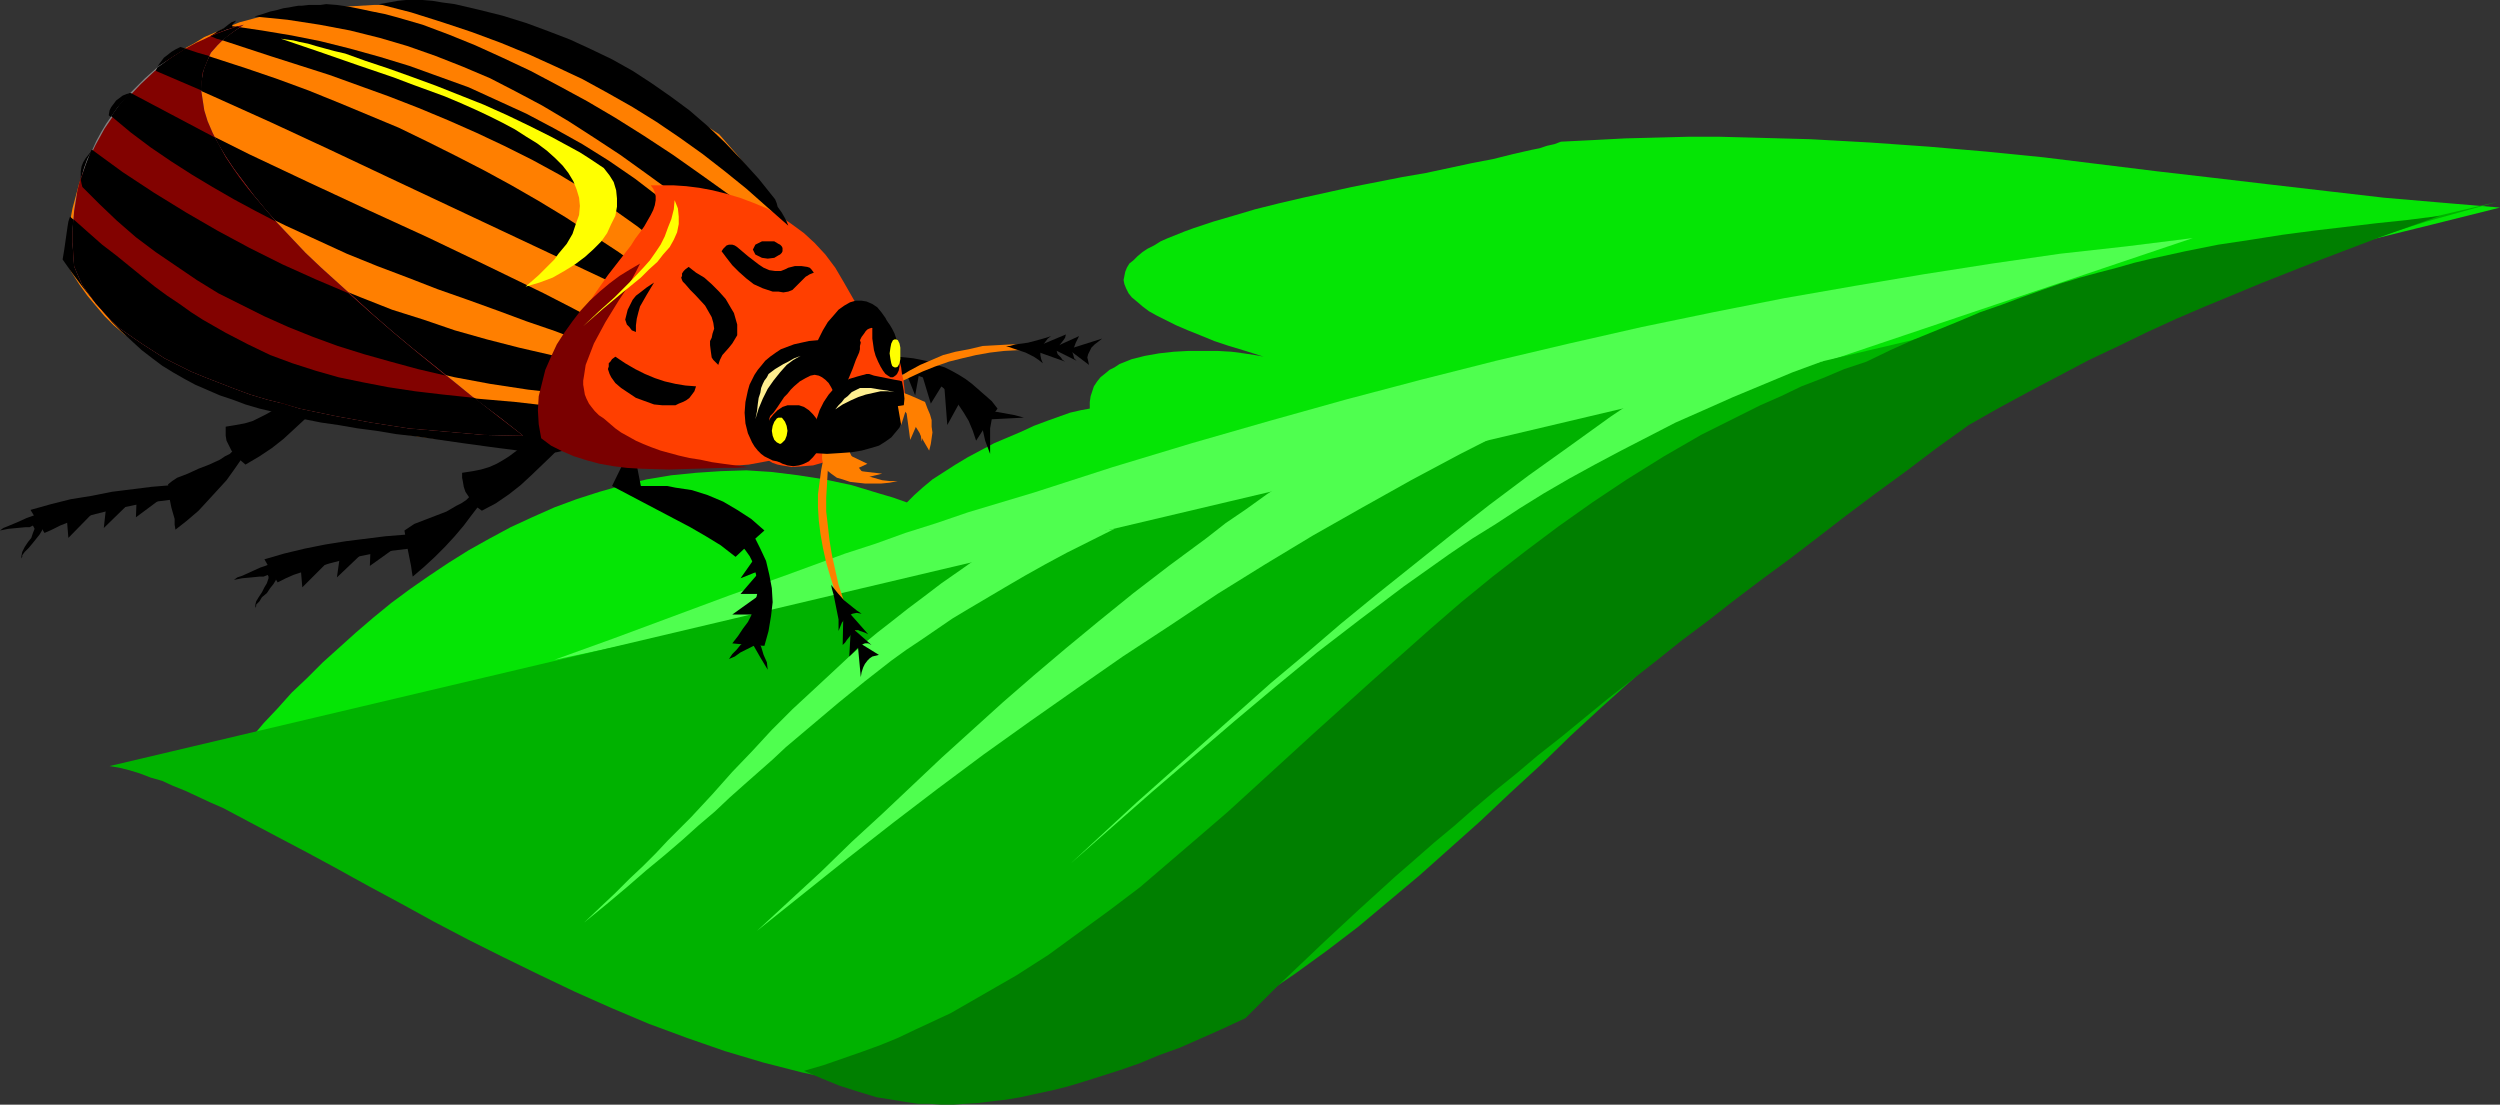 <?xml version="1.0" encoding="UTF-8" standalone="no"?>
<svg
   version="1.0"
   width="129.766mm"
   height="57.338mm"
   id="svg72"
   sodipodi:docname="Beetle 18.wmf"
   xmlns:inkscape="http://www.inkscape.org/namespaces/inkscape"
   xmlns:sodipodi="http://sodipodi.sourceforge.net/DTD/sodipodi-0.dtd"
   xmlns="http://www.w3.org/2000/svg"
   xmlns:svg="http://www.w3.org/2000/svg">
  <rect width="100%" height="100%" fill="#333333" stroke="none"/>
  <sodipodi:namedview
     id="namedview72"
     pagecolor="#ffffff"
     bordercolor="#000000"
     borderopacity="0.25"
     inkscape:showpageshadow="2"
     inkscape:pageopacity="0.0"
     inkscape:pagecheckerboard="0"
     inkscape:deskcolor="#d1d1d1"
     inkscape:document-units="mm" />
  <defs
     id="defs1">
    <pattern
       id="WMFhbasepattern"
       patternUnits="userSpaceOnUse"
       width="6"
       height="6"
       x="0"
       y="0" />
  </defs>
  <path
     style="fill:#05e505;fill-opacity:1;fill-rule:evenodd;stroke:none"
     d="M 490.455,40.724 478.982,39.754 467.67,38.785 456.519,37.492 445.369,36.199 434.38,34.906 423.23,33.613 400.929,30.866 389.617,29.735 378.305,28.765 366.832,27.957 355.196,27.311 343.4,26.988 337.259,26.826 h -5.979 l -6.141,0.162 -6.302,0.162 -6.141,0.323 -6.464,0.323 -1.293,0.485 -1.454,0.323 -1.454,0.485 -1.616,0.323 -3.555,0.808 -3.878,0.97 -4.202,0.808 -4.525,0.97 -4.525,0.97 -4.686,0.808 -9.858,1.939 -9.534,2.101 -4.848,1.131 -4.525,1.131 -4.363,1.293 -3.878,1.131 -3.878,1.293 -1.778,0.646 -1.616,0.646 -1.616,0.646 -1.454,0.646 -1.293,0.808 -1.293,0.646 -0.97,0.646 -0.97,0.808 -0.808,0.808 -0.808,0.646 -0.485,0.808 -0.323,0.808 -0.162,0.808 -0.162,0.808 0.162,0.808 0.323,0.808 0.485,0.97 0.646,0.808 0.97,0.808 1.131,0.97 1.293,0.97 1.454,0.808 1.939,0.97 1.939,0.97 2.262,0.97 2.424,0.97 2.747,1.131 2.909,0.97 3.232,0.97 3.555,1.131 -0.808,-0.162 -0.97,-0.162 -2.101,-0.323 -2.424,-0.323 -2.747,-0.162 h -2.747 -2.909 l -2.909,0.162 -2.909,0.323 -2.747,0.485 -2.586,0.646 -2.424,0.97 -0.97,0.646 -0.97,0.485 -0.97,0.808 -0.808,0.646 -0.646,0.808 -0.646,0.97 -0.323,0.97 -0.323,0.97 -0.162,1.131 v 1.293 l -1.778,0.323 -2.101,0.485 -2.262,0.808 -2.262,0.808 -2.586,0.97 -2.424,1.131 -5.333,2.262 -5.171,2.747 -2.424,1.454 -2.262,1.454 -2.262,1.454 -1.939,1.616 -1.616,1.454 -1.454,1.454 -2.747,-0.97 -2.747,-0.808 -5.333,-1.616 -5.333,-1.131 -5.171,-0.808 -5.171,-0.646 -5.01,-0.323 -5.01,0.162 -4.848,0.323 -4.848,0.485 -4.848,0.808 -4.686,1.131 -4.525,1.293 -4.525,1.454 -4.363,1.616 -4.363,1.939 -4.202,1.939 -4.202,2.262 -4.04,2.262 -3.878,2.424 -3.878,2.586 -3.717,2.586 -3.717,2.747 -3.555,2.909 -3.394,2.909 -3.232,2.909 -3.232,2.909 -3.07,3.07 -3.07,2.909 -2.747,3.07 -2.747,2.909 -2.586,3.07 -2.586,2.747 12.928,-3.232 13.09,-3.232 13.251,-3.232 13.413,-3.232 13.736,-3.394 13.574,-3.232 13.898,-3.394 13.898,-3.394 28.28,-6.626 28.442,-6.787 28.765,-6.949 28.765,-6.787 28.765,-6.787 28.603,-6.787 28.603,-6.787 28.118,-6.787 13.898,-3.394 13.898,-3.232 13.736,-3.394 13.574,-3.232 13.413,-3.394 13.251,-3.232 13.09,-3.232 z"
     id="path1" />
  <path
     style="fill:#4fff4f;fill-opacity:1;fill-rule:evenodd;stroke:none"
     d="m 108.757,129.444 11.635,-4.202 11.312,-4.202 11.312,-4.202 11.312,-4.04 11.474,-4.202 5.979,-1.939 5.818,-2.101 6.141,-1.939 6.141,-2.101 6.464,-1.939 6.464,-1.939 15.514,-5.01 15.514,-4.686 15.19,-4.363 15.029,-4.202 14.706,-3.878 14.706,-3.717 14.382,-3.394 14.221,-3.232 14.059,-2.909 13.898,-2.747 13.898,-2.424 13.413,-2.262 13.413,-2.101 13.413,-1.939 13.09,-1.454 12.928,-1.616 -117.483,39.593 z"
     id="path2" />
  <path
     style="fill:#00b200;fill-opacity:1;fill-rule:evenodd;stroke:none"
     d="m 21.493,150.291 1.939,0.323 1.939,0.485 2.101,0.646 2.101,0.808 2.262,0.646 2.101,0.97 2.424,0.97 2.424,1.131 2.424,1.131 2.586,1.131 5.171,2.747 5.494,2.909 5.818,3.07 5.979,3.232 2.909,1.616 3.232,1.778 6.302,3.394 6.464,3.555 6.787,3.555 6.787,3.394 6.949,3.394 7.11,3.394 7.272,3.232 7.272,3.07 7.434,2.747 7.434,2.586 7.595,2.262 7.595,1.939 3.878,0.808 3.878,0.646 3.717,0.646 3.878,0.646 3.878,0.485 3.878,0.162 3.878,0.323 h 3.717 3.878 l 3.878,-0.162 3.878,-0.485 3.878,-0.323 3.717,-0.646 3.878,-0.808 3.717,-0.97 3.878,-0.97 3.717,-1.293 3.717,-1.454 3.717,-1.616 3.717,-1.778 7.11,-3.878 6.626,-4.202 6.464,-4.363 6.464,-4.686 6.141,-4.686 5.979,-5.01 5.979,-5.01 5.979,-5.333 5.979,-5.333 5.818,-5.495 5.979,-5.495 5.979,-5.818 6.141,-5.656 6.302,-5.656 6.302,-5.818 6.626,-5.818 6.787,-5.818 7.11,-5.818 7.272,-5.656 7.757,-5.656 3.878,-2.909 4.04,-2.747 4.202,-2.909 4.202,-2.747 4.363,-2.747 4.363,-2.586 4.686,-2.747 4.686,-2.586 4.686,-2.747 4.848,-2.424 5.171,-2.586 5.01,-2.586 5.333,-2.424 5.494,-2.424 5.494,-2.424 5.656,-2.262 5.979,-2.424 5.979,-2.101 6.141,-2.262 6.302,-2.101 6.464,-2.101 6.626,-2.101 6.949,-1.939 6.949,-1.939 z"
     id="path3" />
  <path
     style="fill:#007f00;fill-opacity:1;fill-rule:evenodd;stroke:none"
     d="m 478.659,42.34 -6.302,0.808 -6.141,0.646 -12.282,1.454 -6.141,0.808 -6.141,0.97 -6.464,0.97 -6.464,1.293 -6.626,1.454 -3.394,0.808 -3.394,0.97 -3.717,0.97 -3.555,0.97 -3.717,1.131 -3.717,1.293 -4.04,1.454 -3.878,1.454 -4.202,1.454 -4.202,1.778 -4.363,1.778 -4.363,1.778 -4.686,2.101 -4.686,2.262 -4.363,1.454 -4.202,1.778 -4.202,1.616 -4.04,1.939 -4.04,1.778 -3.878,1.939 -7.757,3.878 -7.272,4.202 -7.272,4.525 -6.787,4.525 -6.626,4.686 -6.464,4.848 -6.464,5.01 -6.141,5.01 -5.979,5.171 -5.818,5.171 -5.818,5.171 -11.474,10.343 -11.312,10.343 -5.494,5.01 -5.818,5.01 -5.656,4.848 -5.656,4.848 -5.979,4.525 -5.979,4.363 -5.979,4.363 -6.302,4.04 -6.464,3.717 -6.464,3.717 -6.949,3.232 -3.394,1.616 -3.555,1.454 -3.555,1.293 -3.717,1.293 -3.717,1.293 -3.878,1.131 3.394,1.454 3.555,1.454 3.555,1.131 3.717,1.131 4.04,0.646 1.939,0.323 2.262,0.323 h 2.101 l 2.424,0.162 h 2.262 l 2.424,-0.162 2.586,-0.162 2.586,-0.323 2.747,-0.323 2.909,-0.485 2.909,-0.646 3.07,-0.646 3.232,-0.808 3.232,-0.97 3.555,-1.131 3.555,-1.131 3.717,-1.293 3.878,-1.616 4.04,-1.454 4.04,-1.778 4.363,-1.939 4.525,-2.101 5.979,-5.979 3.07,-2.909 6.464,-6.141 6.787,-6.303 3.555,-3.232 3.555,-3.232 3.717,-3.232 3.878,-3.394 3.878,-3.232 3.878,-3.394 4.202,-3.555 4.202,-3.394 4.202,-3.555 4.525,-3.555 4.525,-3.717 4.525,-3.717 9.696,-7.595 4.848,-3.878 5.171,-3.878 5.171,-4.04 5.333,-4.04 5.494,-4.04 5.494,-4.202 5.656,-4.363 5.818,-4.363 5.979,-4.363 5.979,-4.525 6.302,-4.525 5.979,-3.394 5.979,-3.232 5.818,-3.07 5.818,-3.07 5.818,-2.747 5.656,-2.747 5.656,-2.586 5.656,-2.424 11.312,-4.686 11.474,-4.525 11.474,-4.363 z"
     id="path4" />
  <path
     style="fill:#4fff4f;fill-opacity:1;fill-rule:evenodd;stroke:none"
     d="m 324.331,76.115 -8.403,5.656 -8.08,5.818 -7.918,5.656 -7.757,5.818 -7.434,5.818 -7.272,5.818 -7.272,5.818 -7.11,5.818 -6.787,5.818 -6.949,5.818 -13.251,11.797 -13.09,11.635 -12.928,11.959 15.998,-14.059 15.998,-13.736 8.08,-6.787 8.242,-6.787 8.403,-6.464 8.565,-6.464 8.888,-6.303 4.525,-3.07 4.686,-2.909 4.686,-3.07 4.686,-2.909 5.01,-2.909 5.01,-2.747 5.171,-2.747 5.333,-2.747 5.333,-2.747 5.494,-2.424 5.818,-2.586 5.818,-2.424 5.818,-2.424 6.141,-2.262 z"
     id="path5" />
  <path
     style="fill:#4fff4f;fill-opacity:1;fill-rule:evenodd;stroke:none"
     d="m 252.742,94.215 -4.202,2.747 -4.04,2.909 -4.04,2.747 -3.717,2.909 -3.717,2.747 -3.717,2.747 -6.949,5.333 -6.787,5.495 -6.464,5.333 -6.302,5.333 -6.141,5.333 -11.958,10.827 -11.635,10.989 -5.979,5.495 -5.979,5.818 -6.141,5.656 -6.464,5.979 8.888,-7.111 8.888,-7.111 8.888,-6.949 8.888,-6.787 8.888,-6.626 9.05,-6.464 9.211,-6.464 9.05,-6.303 9.373,-6.141 9.211,-6.141 9.373,-5.818 9.373,-5.656 9.696,-5.495 9.534,-5.333 9.696,-5.171 9.858,-5.01 -2.262,0.323 -2.424,0.485 -2.586,0.646 -2.747,0.646 -2.909,0.646 -2.909,0.646 -6.141,1.616 -5.979,1.616 -2.909,0.808 -2.909,0.646 -2.747,0.646 -2.586,0.485 -2.424,0.485 z"
     id="path6" />
  <path
     style="fill:#4fff4f;fill-opacity:1;fill-rule:evenodd;stroke:none"
     d="m 196.344,106.335 -4.04,2.747 -3.878,2.747 -3.717,2.586 -3.394,2.586 -3.232,2.424 -3.07,2.424 -2.909,2.262 -2.747,2.262 -2.586,2.262 -2.424,2.262 -2.262,2.101 -2.262,2.101 -4.363,4.04 -4.04,4.04 -3.878,4.202 -3.878,4.04 -3.878,4.363 -4.202,4.525 -2.262,2.262 -2.262,2.262 -2.424,2.586 -2.424,2.424 -2.747,2.586 -2.747,2.747 -2.909,2.747 -3.232,3.07 4.363,-3.555 4.04,-3.394 3.717,-3.232 3.717,-3.07 3.394,-2.909 3.232,-2.909 3.232,-2.747 2.909,-2.747 2.909,-2.586 2.747,-2.424 2.747,-2.424 2.586,-2.424 5.171,-4.363 5.171,-4.363 5.171,-4.202 5.171,-4.04 2.909,-2.101 2.909,-1.939 3.07,-2.101 3.07,-2.101 3.232,-1.939 3.555,-2.101 3.555,-2.101 3.878,-2.262 4.04,-2.262 4.202,-2.262 4.525,-2.262 4.848,-2.424 -1.939,0.323 -1.778,0.162 -1.454,0.162 -1.454,0.162 -1.293,0.162 -1.131,0.162 -2.101,0.162 -2.101,0.162 h -1.131 l -1.293,0.162 -1.454,0.162 -1.454,0.323 -1.778,0.162 z"
     id="path7" />
  <path
     style="fill:#000000;fill-opacity:1;fill-rule:evenodd;stroke:none"
     d="m 124.109,87.104 -4.04,8.242 3.07,1.616 3.07,1.616 6.141,3.232 3.07,1.616 3.07,1.778 2.909,1.778 2.909,2.262 2.747,-2.586 2.909,-2.586 -2.586,-2.262 -2.747,-1.778 -2.747,-1.616 -3.07,-1.293 -3.07,-0.97 -3.232,-0.485 -1.616,-0.323 h -1.778 -1.778 -1.616 z"
     id="path8" />
  <path
     style="fill:#000000;fill-opacity:1;fill-rule:evenodd;stroke:none"
     d="m 147.864,105.042 1.293,2.586 1.131,2.424 0.646,2.747 0.485,2.586 0.162,2.747 -0.323,2.747 -0.485,2.909 -0.808,2.909 -3.07,-0.162 -3.232,-0.323 1.131,-1.454 0.97,-1.454 0.97,-1.293 0.646,-1.293 0.485,-1.454 0.323,-1.293 0.323,-1.293 0.162,-1.293 -0.162,-1.293 -0.162,-1.293 -0.323,-1.131 -0.323,-1.293 -0.646,-1.293 -0.808,-1.131 -0.97,-1.131 -0.97,-1.131 z"
     id="path9" />
  <path
     style="fill:#000000;fill-opacity:1;fill-rule:evenodd;stroke:none"
     d="m 148.349,109.082 -3.07,4.363 4.04,-1.616 -4.04,4.686 h 4.04 l -5.656,4.04 h 6.302 l -1.131,-5.656 z"
     id="path10" />
  <path
     style="fill:#000000;fill-opacity:1;fill-rule:evenodd;stroke:none"
     d="m 146.248,125.727 -0.97,0.808 -0.808,0.97 -0.808,0.808 -0.646,0.97 1.131,-0.485 1.131,-0.808 1.293,-0.646 1.293,-0.646 1.293,2.262 1.454,2.424 -0.162,-1.454 -0.646,-1.454 -0.485,-1.616 -0.808,-1.454 -1.131,0.162 z"
     id="path11" />
  <path
     style="fill:#000000;fill-opacity:1;fill-rule:evenodd;stroke:none"
     d="m 172.75,70.136 1.778,-0.162 h 1.616 l 1.616,0.162 1.454,0.162 1.616,0.323 1.454,0.323 1.454,0.646 1.616,0.485 1.293,0.646 1.454,0.808 1.293,0.808 1.293,0.97 1.293,1.131 1.293,1.131 1.293,1.131 1.131,1.454 -2.101,3.07 -2.101,3.232 -0.646,-1.939 -0.808,-1.939 -0.97,-1.616 -0.97,-1.454 -0.97,-1.293 -1.131,-1.293 -1.131,-0.97 -1.293,-0.808 -1.293,-0.646 -1.293,-0.485 -1.454,-0.485 -1.616,-0.162 h -1.454 l -1.778,0.162 -1.616,0.323 -1.939,0.485 z"
     id="path12" />
  <path
     style="fill:#000000;fill-opacity:1;fill-rule:evenodd;stroke:none"
     d="m 177.275,71.913 2.262,5.656 0.97,-5.333 2.101,6.949 2.586,-4.202 0.646,8.403 3.717,-6.787 -6.302,-1.939 z"
     id="path13" />
  <path
     style="fill:#000000;fill-opacity:1;fill-rule:evenodd;stroke:none"
     d="m 192.627,83.549 0.323,1.454 0.323,1.454 0.97,2.586 v -1.616 -3.394 l 0.323,-1.778 6.302,-0.323 -1.778,-0.485 -1.778,-0.323 -1.778,-0.323 h -1.939 l -0.485,1.293 z"
     id="path14" />
  <path
     style="fill:#000000;fill-opacity:1;fill-rule:evenodd;stroke:none"
     d="m 112.312,85.488 -2.101,1.939 -1.939,1.939 -4.04,3.878 -2.101,1.939 -2.262,1.778 -2.586,1.778 -2.747,1.454 -1.131,-0.808 -0.808,-0.97 -0.646,-0.97 -0.646,-0.97 -0.323,-0.97 -0.162,-0.97 -0.162,-0.808 v -0.97 l 2.101,-0.323 1.616,-0.323 1.616,-0.485 1.454,-0.646 1.131,-0.646 1.293,-0.808 1.939,-1.454 3.555,-3.394 1.778,-1.778 0.97,-0.646 1.131,-0.808 h 0.162 v 0.162 l 0.646,0.485 1.454,1.616 0.808,0.808 0.162,0.323 0.162,0.323 0.162,0.162 v 0.162 l -0.162,0.162 z"
     id="path15" />
  <path
     style="fill:#000000;fill-opacity:1;fill-rule:evenodd;stroke:none"
     d="m 95.344,96.962 -1.293,2.101 -1.616,2.101 -1.454,1.939 -1.778,2.101 -1.939,2.101 -1.939,1.939 -2.101,1.939 -2.262,1.939 -0.162,-0.97 -0.162,-1.131 -0.97,-4.848 -0.162,-1.131 -0.162,-0.97 0.97,-0.646 0.97,-0.646 2.101,-0.808 4.202,-1.616 1.939,-1.131 0.97,-0.485 0.97,-0.646 0.808,-0.808 0.808,-0.808 0.646,-0.97 0.646,-1.131 z"
     id="path16" />
  <path
     style="fill:#000000;fill-opacity:1;fill-rule:evenodd;stroke:none"
     d="m 65.771,76.438 -1.939,1.939 -2.101,1.939 -1.939,1.939 -2.101,1.939 -2.101,1.939 -2.262,1.778 -2.424,1.616 -2.747,1.616 -1.131,-0.97 -0.97,-0.97 -0.646,-0.808 -0.485,-0.97 -0.485,-0.97 -0.162,-0.97 v -0.97 -0.808 l 1.939,-0.323 1.778,-0.323 1.616,-0.485 1.293,-0.646 1.293,-0.646 1.131,-0.646 1.131,-0.808 0.97,-0.808 3.394,-3.555 1.778,-1.616 1.131,-0.808 1.131,-0.646 v 0 l 0.162,0.162 0.485,0.485 0.808,0.808 0.808,0.808 0.646,0.808 0.323,0.323 0.162,0.323 v 0.162 0.162 l -0.162,0.162 z"
     id="path17" />
  <path
     style="fill:#000000;fill-opacity:1;fill-rule:evenodd;stroke:none"
     d="m 48.803,87.75 -1.293,2.101 -1.454,2.101 -1.616,2.262 -1.778,1.939 -1.778,1.939 -1.939,2.101 -2.262,1.939 -2.262,1.778 -0.162,-0.97 v -1.131 L 33.613,99.547 33.128,97.123 v -1.131 l -0.162,-0.97 0.808,-0.646 0.97,-0.646 2.101,-0.808 2.101,-0.97 2.101,-0.808 2.101,-0.97 0.97,-0.646 0.97,-0.485 0.808,-0.808 0.646,-0.97 0.646,-0.97 0.646,-1.131 z"
     id="path18" />
  <path
     style="fill:#000000;fill-opacity:1;fill-rule:evenodd;stroke:none"
     d="m 8.403,103.426 v 0.162 l -0.162,0.485 -0.485,0.808 -0.646,0.808 -0.646,0.808 -0.808,0.97 -0.808,0.808 -0.485,0.646 v 0.323 l -0.162,0.323 v -0.162 -0.323 l 0.162,-0.808 0.485,-0.97 0.646,-0.97 0.646,-0.808 0.323,-0.97 0.323,-0.808 -0.162,-0.323 -0.162,-0.323 -0.646,0.323 H 5.01 l -3.394,0.323 -0.808,0.162 L 0,104.072 l 0.646,-0.485 0.808,-0.323 1.939,-0.808 1.778,-0.808 1.778,-0.646 0.323,0.485 0.323,0.646 0.323,0.646 z"
     id="path19" />
  <path
     style="fill:#000000;fill-opacity:1;fill-rule:evenodd;stroke:none"
     d="m 38.299,97.608 -3.878,0.323 -3.878,0.485 -4.04,0.646 -3.878,0.808 -3.878,0.97 -3.717,0.97 -3.232,1.293 -1.616,0.808 -1.454,0.646 -2.747,-4.525 4.04,-1.131 3.878,-0.97 4.04,-0.646 4.04,-0.808 3.878,-0.485 3.878,-0.485 3.878,-0.323 3.878,-0.162 v 0.162 l 0.162,0.162 v 0.808 l 0.323,0.808 0.162,0.323 z"
     id="path20" />
  <path
     style="fill:#000000;fill-opacity:1;fill-rule:evenodd;stroke:none"
     d="m 32.32,97.285 -5.656,4.202 0.162,-4.202 -6.464,6.303 0.646,-5.818 -7.595,7.757 -0.323,-4.04 8.08,-3.232 5.171,0.646 z"
     id="path21" />
  <path
     style="fill:#000000;fill-opacity:1;fill-rule:evenodd;stroke:none"
     d="m 54.136,113.122 v 0.323 0.323 l -0.485,0.808 -0.646,0.808 -0.646,0.97 -0.97,0.808 -0.485,0.808 -0.646,0.646 v 0.323 l -0.162,0.323 v -0.323 -0.323 l 0.162,-0.646 0.485,-0.808 0.646,-0.97 0.485,-0.97 0.485,-0.808 0.323,-0.97 v -0.323 l -0.162,-0.323 -0.808,0.323 h -0.808 l -1.616,0.162 -1.778,0.162 -0.808,0.162 -0.808,0.162 0.646,-0.485 0.97,-0.323 1.778,-0.808 1.778,-0.808 0.97,-0.323 0.808,-0.323 0.323,0.485 0.323,0.808 0.485,0.646 z"
     id="path22" />
  <path
     style="fill:#000000;fill-opacity:1;fill-rule:evenodd;stroke:none"
     d="m 84.194,107.304 -3.878,0.323 -4.04,0.485 -3.878,0.646 -4.04,0.808 -3.717,0.97 -3.717,1.131 -3.394,1.131 -1.454,0.646 -1.616,0.808 -1.293,-2.262 -1.293,-2.262 3.878,-1.131 4.04,-0.97 4.04,-0.808 4.04,-0.646 3.878,-0.485 3.878,-0.485 4.04,-0.323 3.717,-0.162 v 0.162 0.323 l 0.162,0.646 0.323,0.808 0.162,0.323 z"
     id="path23" />
  <path
     style="fill:#000000;fill-opacity:1;fill-rule:evenodd;stroke:none"
     d="m 78.214,106.981 -5.656,4.04 0.162,-4.04 -6.626,6.303 0.808,-5.656 -7.595,7.595 -0.323,-3.878 8.08,-3.394 5.171,0.646 z"
     id="path24" />
  <path
     style="fill:#ff7f00;fill-opacity:1;fill-rule:evenodd;stroke:none"
     d="m 163.862,82.741 -0.97,2.262 -0.646,2.424 -0.646,2.262 -0.485,2.424 -0.323,2.424 -0.323,2.424 v 2.586 l 0.162,2.586 0.323,2.586 0.485,2.747 0.646,2.909 0.808,2.747 0.97,3.07 1.293,3.232 1.293,3.232 1.616,3.555 0.162,-0.162 h 0.162 l 0.162,0.323 0.162,0.162 v 0 h 0.323 l -1.293,-3.07 -1.131,-2.909 -1.131,-2.909 -0.97,-2.909 -0.646,-2.909 -0.646,-2.909 -0.485,-2.909 -0.323,-2.909 -0.323,-2.747 v -2.747 l 0.162,-2.747 0.162,-2.747 0.323,-2.747 0.485,-2.586 0.808,-2.747 0.808,-2.424 z"
     id="path25" />
  <path
     style="fill:#ff7f00;fill-opacity:1;fill-rule:evenodd;stroke:none"
     d="m 170.326,78.216 1.939,-1.454 1.939,-1.454 2.101,-1.293 2.101,-1.293 2.101,-1.131 2.262,-0.97 2.262,-0.97 2.424,-0.646 2.586,-0.485 2.747,-0.646 2.909,-0.162 2.909,-0.162 h 3.232 l 3.394,0.162 3.394,0.323 3.878,0.485 -0.162,0.162 v 0.162 h 0.162 v 0 0.162 l -0.162,0.162 -3.232,-0.323 -3.07,-0.323 h -3.07 l -2.909,0.162 -3.07,0.162 -2.747,0.323 -2.747,0.485 -2.747,0.646 -2.586,0.646 -2.747,0.97 -2.424,0.97 -2.424,1.131 -2.424,1.131 -2.262,1.293 -2.262,1.454 -2.262,1.616 z"
     id="path26" />
  <path
     style="fill:#ff7f00;fill-opacity:1;fill-rule:evenodd;stroke:none"
     d="m 12.928,51.228 0.162,-2.586 0.162,-2.586 0.485,-2.586 0.485,-2.586 0.646,-2.424 0.646,-2.424 0.808,-2.262 0.97,-2.262 1.131,-2.101 1.131,-2.262 1.131,-2.101 1.293,-1.939 1.454,-2.101 1.616,-1.778 1.616,-1.778 1.616,-1.778 1.778,-1.616 1.939,-1.616 L 33.936,11.151 35.875,9.696 37.976,8.565 40.077,7.272 42.339,6.303 44.602,5.333 47.026,4.363 49.45,3.717 51.874,3.07 54.459,2.586 57.045,2.101 59.63,1.939 62.378,1.778 h 2.747 l 2.747,-0.485 2.747,-0.162 2.747,-0.162 h 2.586 2.747 2.586 l 2.586,0.323 2.586,0.323 5.01,0.808 5.01,1.131 4.848,1.454 4.686,1.778 4.525,1.939 4.686,2.101 4.363,2.262 4.525,2.424 4.202,2.586 4.363,2.747 8.403,5.495 3.394,3.878 3.232,4.04 2.909,3.878 2.747,3.878 2.262,3.878 1.131,2.101 0.97,1.939 0.808,1.939 0.646,1.939 0.646,2.101 0.323,1.939 -3.878,2.101 -3.717,1.939 -3.394,1.939 -3.394,1.939 -6.464,3.717 -6.302,3.717 -6.302,3.555 -6.464,3.717 -3.394,1.939 -3.555,1.939 -3.717,1.939 -3.717,2.101 -8.08,-0.808 -7.918,-0.97 -7.595,-0.97 -7.434,-1.131 -7.11,-1.293 -7.11,-1.616 -3.232,-0.808 -3.232,-0.97 -3.232,-0.97 -3.07,-0.97 -3.07,-0.97 -2.909,-1.131 -2.747,-1.293 -2.747,-1.293 -2.586,-1.293 -2.586,-1.454 -2.424,-1.616 -2.101,-1.616 -2.262,-1.616 -2.101,-1.778 -1.778,-1.778 -1.778,-2.101 -1.616,-1.939 -1.616,-2.262 -1.454,-2.262 z"
     id="path27" />
  <path
     style="fill:#000000;fill-opacity:1;fill-rule:evenodd;stroke:none"
     d="m 49.934,3.232 6.464,0.646 6.302,0.97 5.979,1.131 5.818,1.454 5.494,1.616 5.494,1.939 5.333,2.101 5.333,2.262 5.01,2.586 5.171,2.747 5.171,3.07 5.01,3.232 5.171,3.394 5.171,3.717 5.333,3.878 5.333,4.04 11.15,0.323 v 0.162 l -5.494,-4.202 -5.656,-4.04 -5.494,-3.878 -5.656,-3.717 -5.656,-3.555 -5.494,-3.232 -5.656,-3.07 -5.494,-2.909 L 98.576,11.312 93.243,8.888 88.072,6.787 82.901,4.848 77.891,3.394 75.467,2.747 73.043,2.262 70.781,1.778 68.357,1.293 66.094,0.97 63.994,0.808 62.862,0.97 H 61.731 60.6 L 59.146,1.131 h -0.646 l -0.97,0.162 -0.808,0.162 -1.131,0.162 -1.131,0.323 -1.454,0.323 -1.454,0.485 z"
     id="path28" />
  <path
     style="fill:#000000;fill-opacity:1;fill-rule:evenodd;stroke:none"
     d="m 134.128,42.663 -4.686,-3.878 -4.848,-3.717 -5.171,-3.555 -5.171,-3.232 -5.494,-3.07 -5.494,-2.909 -5.656,-2.586 -5.656,-2.586 -5.818,-2.101 L 80.315,12.928 74.498,11.151 68.68,9.535 62.862,8.08 57.206,6.949 51.389,5.979 45.894,5.171 h -0.323 V 5.01 4.848 l 0.323,-0.323 0.323,-0.323 v -0.162 0 l -0.323,0.162 -0.485,0.162 -0.646,0.485 -0.808,0.646 -0.646,0.323 -0.646,0.323 -0.646,0.485 -0.808,0.485 11.797,3.878 11.635,3.717 5.818,2.101 5.818,2.101 5.818,2.262 5.818,2.424 5.494,2.424 5.494,2.586 5.494,2.747 5.333,2.909 5.333,3.232 5.01,3.394 5.01,3.555 4.848,3.878 0.485,-0.646 0.323,-0.485 0.323,-0.485 0.323,-0.323 0.323,-0.485 0.323,-0.323 0.323,-0.485 0.323,-0.485 0.323,-0.485 0.162,-0.323 0.485,-0.485 z"
     id="path29" />
  <path
     style="fill:#000000;fill-opacity:1;fill-rule:evenodd;stroke:none"
     d="m 13.736,42.502 -0.323,0.97 -0.162,0.97 -0.323,2.262 -0.323,2.262 -0.162,0.97 -0.162,0.97 1.939,2.747 1.939,2.586 1.939,2.424 1.939,2.262 1.939,2.262 1.939,1.939 1.939,1.778 1.939,1.778 2.101,1.616 1.939,1.454 2.101,1.293 2.262,1.293 2.101,1.131 4.848,2.101 2.424,0.808 2.586,0.97 2.747,0.808 2.747,0.646 3.07,0.646 3.07,0.808 3.232,0.646 3.394,0.485 3.717,0.646 3.717,0.485 3.878,0.646 4.202,0.485 4.363,0.646 4.525,0.646 4.686,0.646 2.424,0.323 2.586,0.323 5.333,0.808 1.778,-0.162 1.616,-0.162 1.293,-0.323 1.131,-0.323 0.808,-0.485 0.646,-0.646 0.323,-0.646 0.162,-0.646 v -0.646 l -0.162,-0.808 -0.323,-0.646 -0.485,-0.808 -0.646,-0.808 -0.646,-0.808 -0.808,-0.646 -0.97,-0.808 -4.202,-0.323 -4.202,-0.485 -3.717,-0.323 -3.717,-0.323 -3.717,-0.485 -3.394,-0.323 -3.232,-0.485 -3.232,-0.323 -2.909,-0.485 -3.07,-0.485 -2.747,-0.646 -2.909,-0.485 -5.333,-1.454 -5.171,-1.454 -5.01,-1.939 -2.586,-1.131 -2.424,-1.293 -2.586,-1.293 -2.586,-1.454 -2.586,-1.454 -2.586,-1.778 -2.747,-1.778 -2.747,-1.939 -2.747,-2.101 -2.909,-2.262 -3.07,-2.424 -3.232,-2.586 -3.07,-2.747 z"
     id="path30" />
  <path
     style="fill:#000000;fill-opacity:1;fill-rule:evenodd;stroke:none"
     d="m 16.16,36.684 -0.323,-1.131 v -0.97 -0.97 l 0.162,-0.97 0.323,-0.808 0.485,-0.808 0.646,-0.808 0.646,-0.808 5.494,4.04 5.818,3.878 5.656,3.555 5.818,3.394 5.979,3.232 5.818,3.07 5.979,2.747 6.141,2.586 5.979,2.424 6.141,2.424 6.141,1.939 6.141,2.101 6.302,1.778 6.302,1.616 6.302,1.454 6.302,1.293 -3.555,6.303 -7.272,-0.808 -7.434,-1.131 -6.949,-1.293 -6.949,-1.616 -6.626,-1.616 -6.464,-1.939 -6.302,-2.262 -6.141,-2.424 -5.818,-2.586 -5.656,-2.909 -5.494,-3.07 -5.171,-3.394 -5.01,-3.394 -4.686,-3.878 -4.525,-4.04 z"
     id="path31" />
  <path
     style="fill:#000000;fill-opacity:1;fill-rule:evenodd;stroke:none"
     d="m 21.331,22.624 2.747,2.101 2.909,2.262 5.494,4.04 5.818,3.717 5.818,3.394 5.979,3.232 5.979,2.909 5.979,2.747 5.979,2.747 5.979,2.424 5.979,2.262 5.818,2.262 5.979,2.101 5.818,2.101 5.656,2.101 5.656,1.939 5.494,2.101 1.616,-1.939 1.778,-1.778 -5.494,-2.909 -5.656,-2.909 L 95.344,52.036 83.87,46.542 72.235,41.209 60.438,35.714 48.803,30.22 37.168,24.402 l -5.656,-3.07 -5.818,-3.07 -0.808,0.162 -0.808,0.323 -0.646,0.485 -0.646,0.485 -0.485,0.646 -0.485,0.646 -0.323,0.646 z"
     id="path32" />
  <path
     style="fill:#000000;fill-opacity:1;fill-rule:evenodd;stroke:none"
     d="m 30.542,13.898 11.312,5.01 11.474,5.171 11.474,5.333 11.635,5.495 46.702,21.978 1.616,-1.939 1.778,-1.778 -5.171,-3.717 -5.171,-3.394 -5.171,-3.394 -5.333,-3.232 -5.333,-3.07 -5.333,-2.909 -5.656,-2.909 -5.494,-2.747 -5.656,-2.747 -5.818,-2.424 -5.818,-2.424 -5.979,-2.424 -6.141,-2.262 -6.141,-2.101 -6.464,-2.101 -6.464,-2.101 -0.97,0.485 -0.808,0.485 -0.808,0.646 -0.646,0.485 -0.97,1.293 z"
     id="path33" />
  <path
     style="fill:#ffff00;fill-opacity:1;fill-rule:evenodd;stroke:none"
     d="m 118.453,32.967 -1.454,-0.97 -1.454,-0.97 -1.778,-1.131 -1.778,-0.97 -3.878,-2.101 -4.202,-2.101 -4.363,-2.101 -4.686,-2.101 -9.373,-3.717 -4.848,-1.778 -4.525,-1.616 L 71.75,11.959 67.71,10.504 65.61,10.019 63.832,9.535 62.054,9.05 60.438,8.565 58.822,8.242 57.53,7.919 56.237,7.757 l -1.131,-0.162 7.595,2.586 7.434,2.586 7.11,2.424 3.394,1.293 6.626,2.424 3.07,1.293 2.909,1.293 2.747,1.293 2.586,1.293 2.424,1.293 2.262,1.454 2.101,1.293 1.939,1.454 1.616,1.454 1.454,1.454 1.131,1.454 0.97,1.616 0.646,1.616 0.485,1.616 0.162,1.616 -0.162,1.778 -0.646,1.778 -0.646,1.939 -1.131,1.939 -1.616,1.939 -0.808,1.131 -0.97,0.97 -0.97,0.97 -1.131,1.131 -1.293,1.131 -1.293,1.131 2.747,-0.808 2.586,-0.97 2.262,-1.293 2.101,-1.293 1.939,-1.454 1.616,-1.454 1.616,-1.616 1.131,-1.616 0.808,-1.778 0.808,-1.616 0.323,-1.778 v -1.616 l -0.162,-1.616 -0.485,-1.616 -0.808,-1.293 z"
     id="path34" />
  <path
     style="fill:#ff3f00;fill-opacity:1;fill-rule:evenodd;stroke:none"
     d="m 106.494,85.326 v -2.262 l 0.162,-2.262 0.323,-2.262 0.485,-2.101 0.646,-2.101 0.646,-2.101 0.808,-2.101 0.97,-1.939 1.939,-3.878 2.101,-3.555 2.424,-3.555 2.262,-3.232 2.262,-2.909 2.262,-2.909 0.808,-1.293 0.97,-1.293 0.808,-1.131 0.646,-1.131 0.646,-1.131 0.485,-0.97 0.323,-0.97 0.162,-0.97 v -0.808 l -0.162,-0.646 -0.323,-0.808 -0.485,-0.646 h 2.262 2.262 l 2.424,0.162 2.586,0.323 2.586,0.485 2.586,0.646 2.747,0.808 2.586,0.97 2.747,1.131 2.424,1.454 2.424,1.616 2.424,1.778 2.101,1.939 2.101,2.262 1.939,2.586 1.616,2.747 1.293,2.262 1.293,2.262 0.97,2.101 1.131,1.939 0.808,1.939 0.808,1.778 0.485,1.616 0.485,1.778 v 1.616 1.616 l -0.323,1.616 -0.485,1.778 -0.808,1.616 -1.131,1.778 -1.454,1.778 -1.778,1.939 -1.616,0.97 -1.939,0.808 -1.778,0.808 -1.939,0.808 -4.04,1.293 -4.202,0.97 -4.363,0.808 -4.363,0.323 -4.363,0.323 h -4.363 l -4.363,-0.323 -4.202,-0.323 -3.878,-0.646 -3.717,-0.646 -1.778,-0.485 -3.232,-0.97 -1.454,-0.646 -1.293,-0.485 -1.293,-0.646 -1.131,-0.646 z"
     id="path35" />
  <path
     style="fill:#ff3f00;fill-opacity:1;fill-rule:evenodd;stroke:none"
     d="m 177.598,77.893 -0.162,-1.616 -0.162,-1.454 -0.323,-1.454 -0.162,-1.293 -0.323,-1.293 -0.323,-1.131 -0.323,-0.97 -0.485,-0.97 -0.485,-0.808 -0.323,-0.646 -0.485,-0.646 -0.646,-0.646 -0.97,-0.808 -1.293,-0.646 -1.131,-0.162 h -1.454 l -1.293,0.323 -1.454,0.485 -1.454,0.808 -1.454,0.808 -1.454,1.131 -1.293,1.293 -1.454,1.131 -1.293,1.616 -2.586,3.07 -1.131,1.616 -0.97,1.616 -0.97,1.616 -0.808,1.616 -0.808,1.616 -0.485,1.454 -0.485,1.454 -0.162,1.293 v 1.131 l 0.162,0.97 0.323,0.808 0.646,0.646 0.646,0.485 0.808,0.485 0.97,0.323 0.808,0.162 1.939,0.323 2.101,-0.162 2.101,-0.162 2.262,-0.646 2.101,-0.646 2.262,-0.97 2.101,-1.131 2.101,-1.293 1.778,-1.293 1.616,-1.454 1.454,-1.454 1.131,-1.454 0.808,-1.454 0.162,-0.808 z"
     id="path36" />
  <path
     style="fill:#ff7f00;fill-opacity:1;fill-rule:evenodd;stroke:none"
     d="m 168.387,79.185 0.646,-0.646 0.97,-0.808 1.131,-0.646 0.646,-0.323 1.454,-0.323 h 0.97 l 0.97,0.162 0.97,0.162 1.131,0.323 1.293,0.485 1.454,0.646 1.454,0.646 0.485,1.293 0.485,1.131 0.323,1.131 v 1.293 l 0.162,1.131 -0.162,1.131 -0.162,1.131 -0.323,1.293 -1.131,-1.939 -0.808,-1.616 -0.808,-1.293 -0.646,-1.293 -0.646,-0.808 -0.646,-0.646 -0.485,-0.646 -0.485,-0.323 -0.646,-0.162 -0.646,-0.162 -0.808,-0.162 h -0.808 -3.555 z"
     id="path37" />
  <path
     style="fill:#ff7f00;fill-opacity:1;fill-rule:evenodd;stroke:none"
     d="m 165.155,81.933 -0.323,0.646 -0.323,0.646 -0.97,1.293 -0.97,1.454 -0.808,1.616 -0.323,0.808 -0.162,0.808 v 0.808 l 0.162,0.808 0.323,0.646 0.485,0.808 0.808,0.646 1.131,0.808 1.131,0.323 1.454,0.485 1.454,0.162 1.454,0.162 h 1.616 1.616 l 1.616,-0.162 1.616,-0.323 h -1.616 l -1.454,-0.162 -1.131,-0.323 -1.131,-0.323 -0.97,-0.485 -0.808,-0.646 -0.646,-0.808 -0.646,-0.808 -0.485,-0.97 -0.485,-0.97 -0.646,-2.101 -0.485,-2.424 z"
     id="path38" />
  <path
     style="fill:#000000;fill-opacity:1;fill-rule:evenodd;stroke:none"
     d="M 153.358,90.659 V 89.69 l -0.162,-0.808 -0.323,-1.616 -0.646,-1.293 -0.646,-1.293 -0.485,-1.131 -0.162,-0.97 v -0.485 l 0.162,-0.485 0.323,-0.323 0.323,-0.323 0.808,-1.131 0.646,-0.97 0.646,-0.97 0.646,-0.646 0.646,-0.808 0.646,-0.646 1.131,-0.97 1.131,-0.646 0.97,-0.485 0.808,-0.162 0.808,0.162 0.646,0.323 0.646,0.485 0.646,0.646 0.485,0.808 0.97,1.939 0.808,2.586 0.323,-2.101 0.485,-2.101 0.808,-1.939 0.808,-1.939 0.646,-1.778 0.646,-1.454 0.162,-0.646 v -0.646 l 0.162,-0.646 -0.162,-0.485 0.323,-0.646 0.485,-0.646 0.323,-0.485 0.323,-0.323 0.323,-0.162 0.485,-0.162 0.646,0.162 0.808,0.323 0.808,0.808 0.97,0.808 1.293,0.808 -0.485,-1.778 -0.646,-1.778 -0.646,-1.293 -0.808,-1.131 -0.808,-0.97 -0.97,-0.646 -1.131,-0.485 -0.97,-0.162 h -1.131 l -1.131,0.323 -1.131,0.646 -1.131,0.808 -0.97,1.131 -1.131,1.293 -0.97,1.616 -0.97,1.939 -1.778,0.162 -1.454,0.323 -1.454,0.323 -1.293,0.485 -1.293,0.485 -0.97,0.646 -1.131,0.808 -0.97,0.808 -0.646,0.808 -0.808,0.97 -0.646,0.97 -0.485,0.97 -0.485,0.97 -0.323,1.131 -0.485,2.262 -0.162,2.101 0.162,2.101 0.485,1.939 0.808,1.778 0.485,0.808 0.646,0.808 0.646,0.646 0.646,0.485 0.646,0.323 0.97,0.485 0.808,0.162 z"
     id="path39" />
  <path
     style="fill:#000000;fill-opacity:1;fill-rule:evenodd;stroke:none"
     d="m 155.621,79.509 h 1.131 l 0.97,0.323 0.97,0.646 0.808,0.808 0.646,0.808 0.485,0.97 0.323,1.131 0.162,1.293 -0.162,1.131 -0.323,1.131 -0.485,1.131 -0.646,0.808 -0.808,0.808 -0.97,0.485 -0.97,0.323 -1.131,0.162 -1.131,-0.162 -0.97,-0.323 -0.97,-0.485 -0.808,-0.808 -0.646,-0.808 -0.485,-1.131 -0.323,-1.131 -0.162,-1.131 0.162,-1.293 0.323,-1.131 0.485,-0.97 0.646,-0.808 0.808,-0.808 0.97,-0.646 0.97,-0.323 z"
     id="path40" />
  <path
     style="fill:#000000;fill-opacity:1;fill-rule:evenodd;stroke:none"
     d="m 172.427,62.379 h 0.485 l 0.485,0.162 0.646,0.485 0.485,0.646 0.485,0.808 0.485,0.97 0.323,0.97 0.323,1.131 0.323,1.293 v 1.131 0.97 0.97 l -0.162,0.808 -0.323,0.646 -0.323,0.323 -0.485,0.323 h -0.485 l -0.485,-0.323 -0.485,-0.323 -0.485,-0.646 -0.485,-0.808 -0.485,-0.97 -0.485,-1.131 -0.323,-1.131 -0.162,-1.131 -0.162,-1.131 V 65.288 64.48 l 0.323,-0.97 0.162,-0.485 0.323,-0.485 z"
     id="path41" />
  <path
     style="fill:#000000;fill-opacity:1;fill-rule:evenodd;stroke:none"
     d="m 170.003,73.368 -1.778,0.485 -1.616,0.485 -1.454,0.808 -1.454,0.97 -1.131,1.293 -0.97,1.454 -0.808,1.616 -0.646,1.939 v 0.646 0.808 l -0.323,1.778 -0.323,1.778 v 0.808 0.646 l 2.747,0.162 2.586,-0.162 2.262,-0.162 1.939,-0.323 1.778,-0.485 1.616,-0.485 1.293,-0.808 1.131,-0.808 0.808,-0.97 0.808,-0.97 0.485,-1.293 0.323,-1.293 v -1.454 l 0.162,-1.616 -0.162,-1.616 -0.323,-1.778 -0.485,-0.162 -0.97,-0.162 -4.04,-0.808 -0.97,-0.323 z"
     id="path42" />
  <path
     style="fill:#ff7f00;fill-opacity:1;fill-rule:evenodd;stroke:none"
     d="m 166.448,89.205 3.717,1.778 -2.747,1.293 5.656,0.646 -4.686,1.131 z"
     id="path43" />
  <path
     style="fill:#ff7f00;fill-opacity:1;fill-rule:evenodd;stroke:none"
     d="m 176.144,79.67 0.646,3.717 0.97,-3.07 0.808,5.979 1.616,-3.717 0.646,4.04 0.97,-4.363 -2.586,-3.07 z"
     id="path44" />
  <path
     style="fill:#000000;fill-opacity:1;fill-rule:evenodd;stroke:none"
     d="m 141.561,49.289 0.97,1.293 1.131,1.454 1.293,1.293 1.454,1.293 1.454,1.131 1.778,0.808 0.97,0.323 0.97,0.323 h 1.131 l 0.97,0.162 0.97,-0.162 0.808,-0.323 0.646,-0.646 0.646,-0.646 1.293,-1.293 0.808,-0.485 0.808,-0.323 -0.485,-0.646 -0.323,-0.323 -0.485,-0.162 -1.131,-0.162 h -1.293 l -0.646,0.162 -0.646,0.162 -0.646,0.323 -0.808,0.323 h -1.131 l -1.131,-0.162 -1.131,-0.485 -0.97,-0.646 -2.101,-1.616 -2.101,-1.778 -0.485,-0.323 -0.485,-0.162 h -0.323 -0.323 l -0.485,0.162 -0.323,0.323 -0.323,0.323 z"
     id="path45" />
  <path
     style="fill:#000000;fill-opacity:1;fill-rule:evenodd;stroke:none"
     d="m 135.097,52.359 1.454,1.131 1.616,0.97 1.454,1.293 1.454,1.454 1.293,1.454 1.131,1.939 0.485,0.808 0.323,1.131 0.323,1.131 v 1.131 0.97 l -0.485,0.808 -0.485,0.808 -0.646,0.808 -1.293,1.454 -0.485,0.97 -0.323,0.97 -0.323,-0.323 -0.323,-0.323 -0.323,-0.323 -0.323,-0.485 -0.162,-1.131 -0.162,-1.293 v -0.808 l 0.323,-0.646 0.162,-0.808 0.323,-0.97 -0.162,-1.131 -0.323,-1.131 -0.646,-1.131 -0.646,-1.131 -1.939,-2.101 -0.97,-0.97 -0.97,-1.131 -0.485,-0.485 -0.162,-0.323 -0.162,-0.485 0.162,-0.323 v -0.485 l 0.323,-0.485 0.323,-0.323 z"
     id="path46" />
  <path
     style="fill:#000000;fill-opacity:1;fill-rule:evenodd;stroke:none"
     d="m 150.611,47.35 h 1.293 l 0.808,0.485 0.323,0.162 0.323,0.323 0.162,0.323 v 0.323 0.323 l -0.162,0.323 -0.323,0.323 -0.323,0.162 -0.808,0.485 -1.293,0.162 -1.131,-0.162 -0.97,-0.485 -0.323,-0.162 -0.162,-0.323 -0.162,-0.323 -0.162,-0.323 0.162,-0.323 0.162,-0.323 0.162,-0.323 0.323,-0.162 0.97,-0.485 z"
     id="path47" />
  <path
     style="fill:#000000;fill-opacity:1;fill-rule:evenodd;stroke:none"
     d="m 120.715,69.974 1.939,1.293 1.939,1.131 1.939,0.97 1.939,0.808 1.939,0.646 2.101,0.485 1.939,0.323 2.101,0.162 -0.323,0.97 -0.485,0.646 -0.485,0.646 -0.646,0.485 -0.646,0.323 -0.808,0.323 -0.646,0.323 h -0.808 -1.778 l -1.616,-0.162 -1.778,-0.646 -1.778,-0.646 -1.454,-0.97 -1.454,-0.97 -1.131,-0.97 -0.808,-1.131 -0.323,-0.646 -0.162,-0.485 -0.162,-0.485 0.162,-0.485 v -0.646 l 0.323,-0.323 0.323,-0.485 z"
     id="path48" />
  <path
     style="fill:#000000;fill-opacity:1;fill-rule:evenodd;stroke:none"
     d="m 128.31,55.43 -1.454,0.97 -1.454,1.131 -0.646,0.485 -0.646,0.808 -0.485,0.97 -0.485,0.97 -0.323,1.293 -0.162,0.646 0.162,0.485 0.162,0.485 0.485,0.485 0.485,0.646 0.808,0.323 v -1.293 l 0.162,-1.293 0.323,-1.293 0.323,-1.131 0.646,-1.131 0.646,-1.131 z"
     id="path49" />
  <path
     style="fill:#7a0000;fill-opacity:1;fill-rule:evenodd;stroke:none"
     d="m 125.563,51.713 -0.808,1.616 -0.97,1.778 -1.131,1.939 -1.293,1.939 -1.293,2.101 -1.293,2.101 -1.131,2.101 -1.131,2.101 -0.808,2.101 -0.808,2.101 -0.323,2.101 -0.162,0.97 v 0.808 l 0.162,0.97 0.162,0.97 0.323,0.808 0.485,0.97 0.485,0.646 0.646,0.808 0.808,0.808 0.97,0.646 1.131,0.97 1.131,0.97 1.131,0.808 1.454,0.808 1.454,0.808 1.454,0.646 1.616,0.646 1.778,0.646 1.778,0.485 1.778,0.485 2.101,0.485 2.101,0.323 2.262,0.485 2.262,0.323 2.424,0.323 2.424,0.323 -2.424,0.162 h -2.424 l -5.333,0.162 -5.333,0.162 -5.494,-0.162 -2.747,-0.162 -2.586,-0.323 -2.747,-0.485 -2.424,-0.646 -2.586,-0.808 -2.262,-0.97 -2.262,-1.131 -1.939,-1.454 -0.485,-2.747 -0.162,-2.747 0.162,-2.747 0.646,-2.586 0.646,-2.586 1.131,-2.586 1.131,-2.424 1.454,-2.262 1.616,-2.262 1.616,-2.101 1.778,-1.939 1.939,-1.778 1.939,-1.616 1.939,-1.454 2.101,-1.293 z"
     id="path50" />
  <path
     style="fill:#000000;fill-opacity:1;fill-rule:evenodd;stroke:none"
     d="m 74.336,0.808 6.302,1.616 6.141,1.939 5.818,1.939 5.656,2.101 5.494,2.262 5.333,2.424 5.171,2.424 5.01,2.747 4.848,2.747 4.686,2.909 4.525,3.07 4.525,3.232 4.363,3.394 4.202,3.394 4.202,3.717 4.04,3.555 -0.323,-0.808 -0.323,-0.646 -0.646,-1.131 -0.808,-1.131 -0.162,-0.646 -0.323,-0.808 -3.232,-4.04 -3.232,-3.555 -3.394,-3.555 -3.394,-3.232 -3.555,-3.07 -3.717,-2.747 -3.717,-2.586 -3.717,-2.424 -4.04,-2.262 -4.04,-1.939 -4.202,-1.939 -4.202,-1.616 -4.363,-1.616 L 98.576,3.07 94.051,1.939 89.203,0.808 86.779,0.485 84.84,0.162 82.901,0 H 81.285 79.669 l -1.616,0.162 -1.778,0.323 z"
     id="path51" />
  <path
     style="fill:#000000;fill-opacity:1;fill-rule:evenodd;stroke:none"
     d="m 209.595,68.52 6.626,-2.101 -0.808,0.646 -0.646,0.485 -0.646,0.646 -0.323,0.646 -0.323,0.646 -0.162,0.646 0.162,0.646 0.162,0.808 z"
     id="path52" />
  <path
     style="fill:#000000;fill-opacity:1;fill-rule:evenodd;stroke:none"
     d="m 206.363,68.358 4.848,2.424 -0.485,-0.485 -0.162,-0.646 -0.162,-0.485 0.162,-0.646 0.485,-1.293 0.646,-1.293 z"
     id="path53" />
  <path
     style="fill:#000000;fill-opacity:1;fill-rule:evenodd;stroke:none"
     d="m 209.11,65.611 -6.949,2.909 6.787,2.424 -0.485,-0.323 -0.323,-0.485 -0.323,-0.323 -0.323,-0.323 -0.162,-0.485 v -0.323 l 0.162,-0.485 0.485,-0.646 0.646,-0.808 0.323,-0.485 z"
     id="path54" />
  <path
     style="fill:#000000;fill-opacity:1;fill-rule:evenodd;stroke:none"
     d="m 197.313,67.873 h 0.808 l 1.131,-0.323 2.424,-0.323 2.424,-0.646 1.131,-0.323 0.97,-0.323 -0.646,0.485 -0.485,0.646 -0.485,0.646 -0.323,0.646 -0.162,0.646 v 0.646 l 0.162,0.808 0.323,0.808 -0.808,-0.646 -0.97,-0.646 -1.616,-0.808 -1.939,-0.646 z"
     id="path55" />
  <path
     style="fill:#000000;fill-opacity:1;fill-rule:evenodd;stroke:none"
     d="m 168.225,125.889 0.646,6.949 0.162,-0.97 0.323,-0.97 0.323,-0.646 0.485,-0.646 0.485,-0.485 0.485,-0.323 0.646,-0.162 0.646,-0.162 z"
     id="path56" />
  <path
     style="fill:#000000;fill-opacity:1;fill-rule:evenodd;stroke:none"
     d="m 166.933,122.98 4.04,3.555 -0.646,-0.323 h -0.646 l -0.485,0.162 -0.485,0.323 -0.97,0.97 -1.131,1.131 z"
     id="path57" />
  <path
     style="fill:#000000;fill-opacity:1;fill-rule:evenodd;stroke:none"
     d="m 165.317,126.535 0.162,-7.595 2.424,2.747 2.424,2.747 -0.646,-0.323 -0.485,-0.162 -0.485,-0.162 -0.323,-0.162 h -0.485 l -0.323,0.162 -0.323,0.323 -0.485,0.646 -0.646,0.808 -0.323,0.485 z"
     id="path58" />
  <path
     style="fill:#000000;fill-opacity:1;fill-rule:evenodd;stroke:none"
     d="m 163.054,114.738 0.162,0.808 0.323,1.131 0.485,2.424 0.485,2.424 v 1.131 1.131 l 0.323,-0.808 0.323,-0.808 0.485,-0.646 0.485,-0.485 0.485,-0.323 0.646,-0.323 0.808,-0.162 0.97,0.162 -0.97,-0.646 -0.808,-0.646 -1.616,-1.293 -1.293,-1.454 z"
     id="path59" />
  <path
     style="fill:#828282;fill-opacity:1;fill-rule:evenodd;stroke:none"
     d="M 47.834,4.848 45.894,6.141 44.117,7.434 l -1.454,1.454 -1.293,1.454 -0.808,1.778 -0.646,1.616 -0.323,1.778 -0.162,1.939 0.323,2.101 0.323,2.101 0.646,2.101 0.97,2.262 1.131,2.262 1.454,2.424 1.616,2.424 1.939,2.586 1.939,2.586 2.262,2.747 2.424,2.747 2.747,2.909 2.747,2.909 3.07,2.909 3.394,3.07 3.394,3.07 3.555,3.232 3.717,3.232 3.878,3.232 4.04,3.232 4.202,3.394 4.363,3.555 4.525,3.394 4.525,3.555 -7.595,-0.162 -7.434,-0.646 -7.434,-0.646 -7.272,-1.131 -7.11,-1.293 -6.949,-1.454 -3.232,-0.97 -3.232,-0.808 -3.232,-0.97 -3.07,-1.131 -2.909,-1.131 -2.909,-1.131 -2.747,-1.131 -2.586,-1.293 -2.586,-1.293 -2.262,-1.454 -2.262,-1.454 -2.101,-1.454 -2.101,-1.454 -1.778,-1.616 -1.616,-1.778 -1.454,-1.616 -1.293,-1.778 -1.293,-1.778 -0.808,-1.778 -0.808,-1.939 -0.162,-2.424 -0.162,-2.101 v -2.262 l 0.162,-2.262 0.162,-2.101 0.323,-2.101 0.485,-1.939 1.131,-4.04 0.646,-1.778 0.97,-1.778 0.808,-1.778 0.97,-1.778 0.97,-1.616 2.262,-3.232 2.586,-2.909 2.747,-2.747 2.747,-2.424 3.232,-2.101 3.232,-1.939 3.394,-1.616 3.394,-1.454 z"
     id="path60" />
  <path
     style="fill:#000000;fill-opacity:1;fill-rule:evenodd;stroke:none"
     d="m 65.771,76.438 -2.262,2.101 -2.262,2.101 -6.141,-1.454 1.939,-1.778 1.778,-1.778 1.778,-1.616 0.97,-0.97 1.293,-0.646 v 0 l 0.162,0.162 0.485,0.485 0.808,0.808 0.808,0.808 0.646,0.808 0.323,0.323 0.162,0.323 v 0.162 0.162 l -0.162,0.162 z"
     id="path61" />
  <path
     style="fill:#820200;fill-opacity:1;fill-rule:evenodd;stroke:none"
     d="m 15.675,35.391 1.454,-3.555 1.616,-3.394 1.778,-3.232 2.101,-3.07 2.424,-2.909 2.586,-2.747 2.586,-2.424 2.909,-2.424 1.778,-1.131 1.778,-1.131 1.778,-0.97 1.778,-0.808 1.939,-0.97 1.939,-0.646 1.778,-0.646 1.939,-0.485 -1.939,1.293 -1.778,1.293 -1.454,1.454 -1.293,1.454 -0.808,1.778 -0.646,1.616 -0.323,1.778 -0.162,1.939 0.323,2.101 0.323,2.101 0.646,2.101 0.97,2.262 1.131,2.262 1.454,2.424 1.616,2.424 1.939,2.586 1.939,2.586 2.262,2.747 2.424,2.747 2.747,2.909 2.747,2.909 3.07,2.909 3.394,3.07 3.394,3.07 3.555,3.232 3.717,3.232 3.878,3.232 4.04,3.232 4.202,3.394 4.363,3.555 4.525,3.394 4.525,3.555 -7.595,-0.162 -7.434,-0.646 -7.434,-0.646 -7.272,-1.131 -7.11,-1.293 -6.949,-1.454 -3.232,-0.97 -3.232,-0.808 -3.232,-0.97 -3.07,-1.131 -2.909,-1.131 -2.909,-1.131 -2.747,-1.131 -2.586,-1.293 -2.586,-1.293 -2.262,-1.454 -2.262,-1.454 -2.101,-1.454 -2.101,-1.454 -1.778,-1.616 -1.616,-1.778 -1.454,-1.616 -1.293,-1.778 -1.293,-1.778 -0.808,-1.778 -0.808,-1.939 -0.162,-2.262 -0.162,-2.262 v -2.101 l 0.162,-2.101 0.162,-2.101 0.323,-1.939 0.323,-2.101 z"
     id="path62" />
  <path
     style="fill:#000000;fill-opacity:1;fill-rule:evenodd;stroke:none"
     d="m 47.026,5.333 -0.485,-0.162 -2.747,0.97 -1.293,0.485 -1.131,0.485 1.131,0.485 1.131,0.323 1.616,-1.293 z"
     id="path63" />
  <path
     style="fill:#000000;fill-opacity:1;fill-rule:evenodd;stroke:none"
     d="M 93.081,78.054 90.011,77.731 86.941,77.408 84.194,77.085 81.446,76.761 76.114,75.953 71.104,74.984 66.418,74.014 61.893,72.721 57.368,71.267 53.005,69.651 48.642,67.55 44.278,65.288 42.016,63.995 39.754,62.702 37.491,61.248 35.229,59.632 32.805,58.015 30.381,56.238 27.957,54.299 25.371,52.198 22.786,50.097 20.038,47.996 17.291,45.572 14.382,42.986 l -0.162,2.262 v 2.262 l 0.162,2.262 0.162,2.424 0.808,1.939 0.808,1.778 1.293,1.778 1.293,1.778 1.454,1.616 1.616,1.778 1.778,1.616 2.101,1.454 2.101,1.454 2.262,1.454 2.262,1.454 2.586,1.293 2.586,1.293 2.747,1.131 2.909,1.131 2.909,1.131 3.07,1.131 3.232,0.97 3.232,0.808 3.232,0.97 6.949,1.454 7.11,1.293 7.272,1.131 7.434,0.646 7.434,0.646 7.595,0.162 -4.848,-3.717 z"
     id="path64" />
  <path
     style="fill:#000000;fill-opacity:1;fill-rule:evenodd;stroke:none"
     d="m 16.16,36.684 -0.162,-0.646 -0.162,-0.808 0.97,-2.909 1.131,-2.909 h 0.162 l 5.979,4.363 6.141,4.04 6.302,3.878 6.141,3.555 6.302,3.394 6.464,3.232 6.464,2.909 6.464,2.747 4.363,3.878 4.686,4.04 4.848,4.04 5.171,4.202 L 81.931,72.398 76.598,70.944 71.427,69.489 66.256,67.873 61.408,66.096 56.56,64.156 51.874,62.056 47.349,59.793 42.824,57.531 38.622,54.945 34.582,52.198 30.542,49.451 26.664,46.542 22.947,43.31 19.554,40.078 Z"
     id="path65" />
  <path
     style="fill:#000000;fill-opacity:1;fill-rule:evenodd;stroke:none"
     d="m 21.816,22.786 3.878,3.232 3.878,2.909 4.04,2.747 4.04,2.586 4.04,2.424 4.202,2.424 4.202,2.262 4.04,2.101 -1.939,-2.262 -1.778,-2.101 -1.778,-2.101 -1.616,-2.101 -1.454,-2.101 -1.293,-1.939 -1.131,-2.101 -0.97,-1.778 -8.242,-4.363 -8.242,-4.363 h -0.162 -0.162 l -1.939,2.262 z"
     id="path66" />
  <path
     style="fill:#000000;fill-opacity:1;fill-rule:evenodd;stroke:none"
     d="m 30.542,13.898 4.525,1.939 4.525,1.939 v -1.778 l 0.162,-1.778 0.646,-1.616 0.646,-1.616 -2.262,-0.646 -2.424,-0.808 -2.747,1.778 -2.747,1.939 z"
     id="path67" />
  <path
     style="fill:#ffef91;fill-opacity:1;fill-rule:evenodd;stroke:none"
     d="m 157.075,69.813 -1.293,0.485 -1.131,0.646 -0.97,0.485 -0.808,0.485 -0.808,0.485 -0.646,0.485 -0.646,0.485 -0.323,0.646 -0.485,0.646 -0.323,0.646 -0.323,0.808 -0.162,0.97 -0.323,0.97 -0.162,1.131 -0.162,1.454 -0.323,1.616 0.646,-2.101 0.808,-1.939 0.97,-1.939 1.131,-1.616 1.293,-1.616 1.293,-1.454 1.293,-0.97 z"
     id="path68" />
  <path
     style="fill:#ffef91;fill-opacity:1;fill-rule:evenodd;stroke:none"
     d="m 163.862,80.317 0.646,-0.808 0.646,-0.646 0.485,-0.646 0.646,-0.485 0.808,-0.808 0.97,-0.485 0.646,-0.323 h 0.646 0.646 0.808 l 0.97,0.162 0.97,0.162 1.293,0.162 1.454,0.323 -1.293,-0.162 h -1.454 l -1.454,0.323 -1.454,0.323 -1.454,0.485 -1.454,0.646 -1.616,0.808 z"
     id="path69" />
  <path
     style="fill:#ffff00;fill-opacity:1;fill-rule:evenodd;stroke:none"
     d="m 153.035,81.933 h -0.323 l -0.323,0.162 -0.485,0.646 -0.323,0.808 -0.162,0.97 0.162,0.97 0.323,0.808 0.485,0.485 0.323,0.162 0.323,0.162 0.323,-0.162 0.162,-0.162 0.485,-0.485 0.323,-0.808 0.162,-0.97 -0.162,-0.97 -0.323,-0.808 -0.485,-0.646 -0.162,-0.162 z"
     id="path70" />
  <path
     style="fill:#ffff00;fill-opacity:1;fill-rule:evenodd;stroke:none"
     d="m 175.659,66.58 h 0.162 l 0.323,0.162 0.323,0.646 0.162,0.808 v 1.131 1.131 l -0.162,0.808 -0.323,0.646 -0.323,0.162 h -0.162 -0.162 l -0.323,-0.162 -0.162,-0.162 -0.162,-0.485 -0.162,-0.808 -0.162,-1.131 0.162,-1.131 0.162,-0.808 0.323,-0.646 0.323,-0.162 z"
     id="path71" />
  <path
     style="fill:#ffff00;fill-opacity:1;fill-rule:evenodd;stroke:none"
     d="m 114.413,63.995 3.07,-2.909 3.07,-2.747 2.909,-2.909 2.747,-2.909 1.293,-1.454 1.131,-1.616 0.97,-1.454 0.808,-1.616 0.646,-1.778 0.646,-1.616 0.485,-1.939 0.162,-1.778 0.323,0.808 0.323,0.808 0.162,1.616 v 1.454 l -0.323,1.616 -0.646,1.454 -0.808,1.454 -1.293,1.454 -1.131,1.454 -1.616,1.454 -1.616,1.616 -1.778,1.454 -1.778,1.454 -3.878,3.232 z"
     id="path72" />
</svg>
